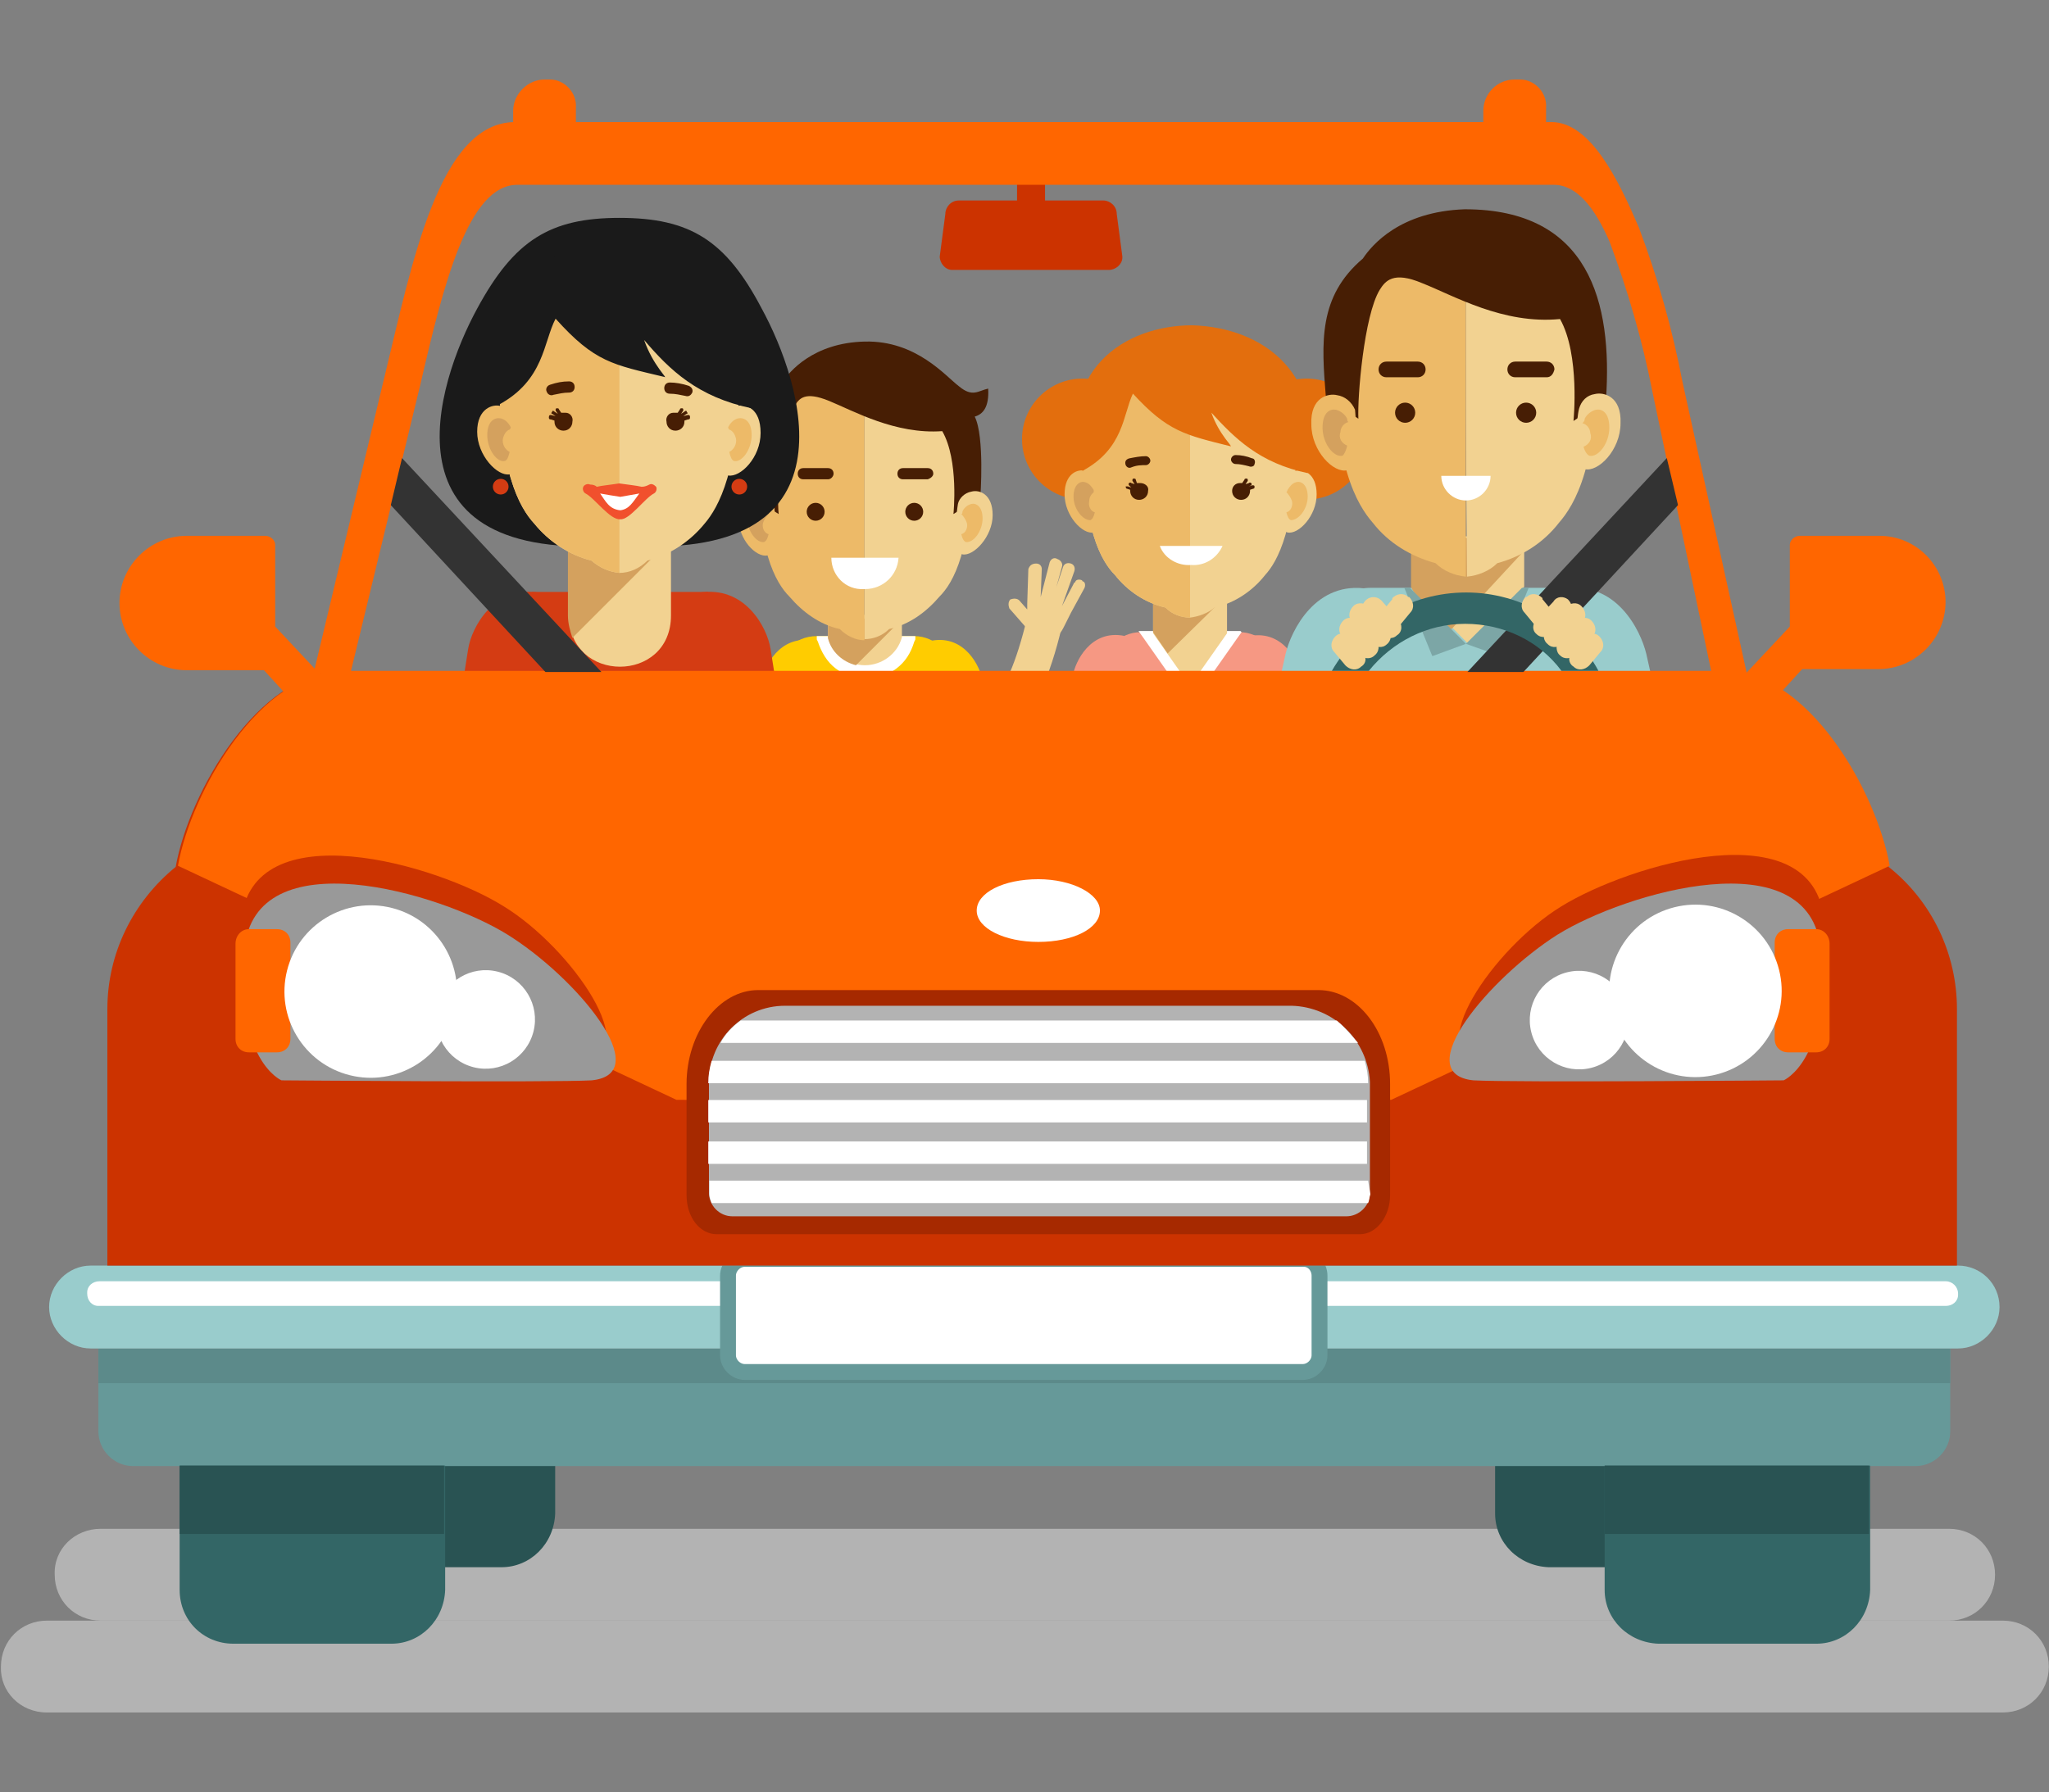 <?xml version="1.0" encoding="utf-8"?>
<!-- Generator: Adobe Illustrator 21.0.0, SVG Export Plug-In . SVG Version: 6.00 Build 0)  -->
<svg version="1.1" id="Capa_1" xmlns="http://www.w3.org/2000/svg" xmlns:xlink="http://www.w3.org/1999/xlink" x="0px" y="0px"
	 viewBox="0 0 182.9 160" style="enable-background:new 0 0 182.9 160;" xml:space="preserve">
<rect x="0" y="0" width="182.9" height="160" fill="#808080" stroke="none"/>
<style type="text/css">
	.st0{fill:#B3B3B3;}
	.st1{fill:#E36E0D;}
	.st2{fill:#F69883;}
	.st3{fill:#FFFFFF;}
	.st4{fill:#F2D291;}
	.st5{fill:#D4A15E;}
	.st6{fill:#EDBA68;}
	.st7{fill:#471E04;}
	.st8{fill:#99CCCC;}
	.st9{fill:#669999;}
	.st10{fill:#7CA6A6;}
	.st11{fill:#333333;}
	.st12{fill:#CC3300;}
	.st13{fill:#FFCC00;}
	.st14{fill:#FF6600;}
	.st15{fill:#D43C13;}
	.st16{fill:#1A1A1A;}
	.st17{fill:#F1502D;}
	.st18{fill:#295353;}
	.st19{fill:#5C8A8A;}
	.st20{fill:#336666;}
	.st21{fill:#FFFFFF;stroke:#669999;stroke-width:1.417;stroke-miterlimit:22.926;}
	.st22{fill:#A62900;}
	.st23{fill:#999999;}
</style>
<g id="Group_1149" transform="translate(-2028.716 -6663)">
	<path id="Path_1499" class="st0" d="M2037.7,6799.5h165c2.3,0,4.1,1.8,4.1,4.1c0,0,0,0,0,0l0,0c0,2.3-1.8,4.1-4.1,4.1c0,0,0,0,0,0
		h-165c-2.3,0-4.1-1.8-4.1-4.1c0,0,0,0,0,0l0,0C2033.5,6801.3,2035.4,6799.5,2037.7,6799.5
		C2037.7,6799.5,2037.7,6799.5,2037.7,6799.5z"/>
	<path id="Path_1500" class="st0" d="M2032.9,6815.9h174.6c2.3,0,4.1-1.8,4.1-4.1c0,0,0,0,0,0l0,0c0-2.3-1.8-4.1-4.1-4.1
		c0,0,0,0,0,0h-174.6c-2.3,0-4.1,1.8-4.1,4.1c0,0,0,0,0,0l0,0C2028.7,6814,2030.5,6815.9,2032.9,6815.9
		C2032.8,6815.9,2032.8,6815.9,2032.9,6815.9z"/>
	<g id="Group_1100" transform="translate(2119.944 6684.943)">
		<g id="Group_1096" transform="translate(0 4.758)">
			<circle id="Ellipse_307" class="st1" cx="25.4" cy="12.5" r="5.4"/>
			<circle id="Ellipse_308" class="st1" cx="5.4" cy="12.5" r="5.4"/>
		</g>
		<path id="Path_1645" class="st2" d="M22.9,45.9V38c0-1.9-1.6-3.5-3.5-3.5h-8.8c-1.9,0-3.5,1.6-3.5,3.5v7.9H22.9z"/>
		<path id="Path_1646" class="st3" d="M19.6,34.5l-0.5,0.7l-3.3,4.7L15,41l-0.8-1.2l-3.3-4.7l-0.5-0.7h9.1
			C19.5,34.4,19.5,34.4,19.6,34.5C19.6,34.5,19.6,34.5,19.6,34.5z"/>
		<path id="Path_1647" class="st4" d="M11.7,30.1h6.6v4.5L15,39.3l-3.3-4.7L11.7,30.1z"/>
		<path id="Path_1648" class="st5" d="M13,36.4l5.3-5.2v-1.2h-6.6v4.5L13,36.4z"/>
		<g id="Group_1097" transform="translate(3.529 27.633)">
			<path id="Path_1649" class="st4" d="M3.8,14.1c0,0-0.2,1.8-0.5,4.2H0c0.4-2.7,0.6-4.6,0.6-4.6L3.8,14.1z"/>
			<path id="Path_1650" class="st2" d="M0.2,14.5l3.9,0.7l1.5-8C2.6,6.6,1.2,9.5,1,10.8L0.2,14.5z"/>
		</g>
		<path id="Path_1651" class="st4" d="M15,8.5C12.7,8.6,5.7,8.8,5.5,17s1.6,11.2,2.8,12.4c1.1,1.4,2.7,2.5,4.5,2.9
			c0.6,0.6,1.4,0.9,2.2,0.9c0.8-0.1,1.6-0.4,2.2-0.9c1.8-0.4,3.4-1.5,4.5-2.9c1.1-1.2,2.8-4.2,2.8-12.4C24.4,8.8,17.3,8.6,15,8.5z"
			/>
		<path id="Path_1652" class="st6" d="M15,8.5C12.7,8.6,5.7,8.8,5.5,17s1.6,11.2,2.8,12.4c1.1,1.4,2.7,2.5,4.5,2.9
			c0.6,0.6,1.4,0.9,2.2,0.9V8.5z"/>
		<path id="Path_1653" class="st4" d="M23.2,21.2c0.1-0.5,0.6-1,1.2-1.1c0.7-0.2,1.9,0.2,1.9,2.1s-1.6,3.6-2.6,3.4
			C22.6,25.3,23.2,21.7,23.2,21.2z"/>
		<path id="Path_1654" class="st6" d="M23.7,21.8c0.2-0.3,0.4-0.6,0.8-0.7c0.4-0.1,1,0.2,1,1.3s-0.8,2.1-1.5,2.1
			c-0.2-0.1-0.3-0.3-0.4-0.7c0.4-0.1,0.6-0.6,0.5-1c-0.1-0.3-0.3-0.6-0.5-0.8C23.7,21.9,23.7,21.8,23.7,21.8z"/>
		<path id="Path_1655" class="st6" d="M7,21.2c-0.2-0.5-0.7-0.9-1.3-1.1c-0.7-0.2-1.9,0.2-1.9,2.1s1.6,3.6,2.6,3.4
			C7.4,25.3,7,21.2,7,21.2z"/>
		<path id="Path_1656" class="st5" d="M6.4,21.8c-0.2-0.3-0.4-0.6-0.8-0.7c-0.4-0.1-1,0.2-1,1.3s0.8,2.1,1.5,2.1
			c0.2-0.1,0.3-0.3,0.4-0.7c-0.4-0.1-0.6-0.6-0.5-1C6,22.4,6.2,22.2,6.4,22C6.4,21.9,6.4,21.8,6.4,21.8z"/>
		<path id="Path_1657" class="st1" d="M9.9,13.2c-0.9,1.9-0.8,4.9-4.5,6.9c-2.5-9,3.8-13,9.8-13c6.4,0.2,12.1,4.4,10.3,13.2
			c-4.3-0.9-6.5-3.1-8.6-5.4c0.7,2,2,3.1,1.7,3C14.6,16.9,13,16.6,9.9,13.2z"/>
		<path id="Path_1658" class="st3" d="M12.3,26.8c0.4,1.1,1.6,1.8,2.8,1.7c1.2,0.1,2.3-0.6,2.8-1.7H12.3z"/>
		<g id="Group_1098" transform="translate(9.255 11.587)">
			<path id="Path_1659" class="st7" d="M1.3,9.6H1L0.9,9.3c0-0.1-0.1-0.1-0.2-0.1c-0.1,0-0.1,0.1-0.1,0.2c0,0,0,0,0,0l0.2,0.3l0,0
				L0.5,9.6c-0.1-0.1-0.2,0-0.2,0c-0.1,0.1,0,0.2,0,0.2l0.2,0.2l0,0L0.2,9.9C0.1,9.9,0,9.9,0,9.9s0,0.2,0.1,0.2l0.3,0.1v0.1
				c0,0.4,0.3,0.8,0.8,0.8c0.4,0,0.8-0.3,0.8-0.8C2.1,9.9,1.7,9.6,1.3,9.6z"/>
			<path id="Path_1660" class="st7" d="M1.8,8C2,8,2.2,7.8,2.2,7.6S2,7.2,1.8,7.2c0,0,0,0,0,0c-0.5,0-1,0.1-1.5,0.2
				C0,7.5-0.1,7.7,0,8c0.1,0.2,0.3,0.3,0.5,0.2l0,0C1,8,1.4,8,1.8,8z"/>
			<path id="Path_1661" class="st7" d="M10.2,9.6h0.2l0.2-0.3c0-0.1,0.1-0.1,0.2-0.1c0.1,0,0.1,0.1,0.1,0.2c0,0,0,0,0,0l-0.2,0.3
				l0,0L11,9.6c0.1-0.1,0.2,0,0.2,0c0.1,0.1,0,0.2,0,0.2L11,9.9l0,0l0.3-0.1c0.1,0,0.2,0,0.2,0.1s0,0.2-0.1,0.2l-0.3,0.1v0.1
				c0,0.4-0.3,0.8-0.8,0.8c-0.4,0-0.8-0.3-0.8-0.8C9.5,9.9,9.8,9.6,10.2,9.6z"/>
			<path id="Path_1662" class="st7" d="M9.8,7.1c-0.2,0-0.4,0.2-0.4,0.4c0,0.2,0.2,0.4,0.4,0.4c0.4,0,0.8,0.1,1.2,0.2
				c0.2,0.1,0.5,0,0.5-0.2c0.1-0.2,0-0.5-0.2-0.5l0,0C10.8,7.2,10.3,7.1,9.8,7.1z"/>
		</g>
		<g id="Group_1099" transform="translate(20.409 27.633)">
			<path id="Path_1663" class="st4" d="M1.7,14.1c0,0,0.2,1.8,0.5,4.2h3.2c-0.4-2.7-0.6-4.6-0.6-4.6L1.7,14.1z"/>
			<path id="Path_1664" class="st2" d="M5.4,14.5l-3.9,0.7L0,7.2c2.9-0.5,4.3,2.3,4.5,3.6L5.4,14.5z"/>
		</g>
	</g>
	<g id="Group_1103" transform="translate(2139.97 6674.585)">
		<path id="Path_1665" class="st8" d="M7.7,72.9V46.4c0-3.1,0.5-5.5,3.4-5.5h17.2c2.9,0,3.5,2.5,3.5,5.5v26.5H7.7z"/>
		<path id="Path_1666" class="st9" d="M7.7,72.3h24v0.6h-24V72.3z"/>
		<path id="Path_1667" class="st4" d="M24.6,36.3h-9.7c-0.1,0.1-0.1,0.3-0.1,0.4v4.1l5,5.1l5-5.1v-4.1
			C24.6,36.6,24.6,36.5,24.6,36.3z"/>
		<path id="Path_1668" class="st5" d="M24.6,37.8l-5.5-1.5h-4.3c-0.1,0.1-0.1,0.3-0.1,0.4v4.1c0.3,1,3.5,3.8,3.6,3.8L24.6,37.8z"/>
		<g id="Group_1101" transform="translate(7.895 2.302)">
			<path id="Path_1669" class="st4" d="M11.7,7.1c2.8,0.1,11.5,0.3,11.7,10.4c0.2,10.1-2,13.7-3.4,15.3c-1.4,1.8-3.3,3-5.5,3.6
				c-0.7,0.7-1.7,1.1-2.7,1.2C11.7,27.4,11.7,17.3,11.7,7.1z"/>
			<path id="Path_1670" class="st6" d="M11.7,7.1C8.8,7.2,0.2,7.4,0,17.5c-0.2,10.1,2,13.7,3.4,15.3c1.4,1.8,3.4,3,5.6,3.6
				c0.7,0.7,1.7,1.1,2.7,1.2C11.7,27.4,11.7,17.3,11.7,7.1z"/>
		</g>
		<path id="Path_1671" class="st7" d="M11.9,14.3c0.5-0.8,1.2-1.7,3.8-0.6c2.8,1.1,7.2,3.7,12.3,3.2c1.8,3.2,1.2,9.1,1.2,9.1
			l2.9-1.9c0.6-8.7-1.5-17-12.6-17c-5.8,0.2-8.3,3.2-9.1,4.4c-4,3.4-3.7,7.5-3.3,12.4l2.9,1.9C9.9,23.9,10.5,16.6,11.9,14.3z"/>
		<path id="Path_1672" class="st4" d="M29.7,24.9c0.2-0.7,0.7-1.2,1.4-1.3c0.8-0.2,2.4,0.2,2.3,2.6c0,2.4-2,4.4-3.2,4.1
			C29,30.1,29.5,25.6,29.7,24.9z"/>
		<path id="Path_1673" class="st6" d="M30.2,25.8c0.2-0.4,0.6-0.7,1-0.8c0.5-0.1,1.2,0.2,1.2,1.6s-1,2.7-1.8,2.5
			c-0.2-0.1-0.4-0.4-0.5-0.8c0.5-0.2,0.8-0.7,0.6-1.2c0-0.4-0.3-0.8-0.7-0.9C30.2,26,30.2,25.9,30.2,25.8z"/>
		<path id="Path_1674" class="st6" d="M9.7,25c-0.3-0.7-0.9-1.2-1.6-1.3c-0.8-0.2-2.4,0.2-2.3,2.6c0,2.4,2,4.4,3.2,4.1
			S9.7,25,9.7,25z"/>
		<path id="Path_1675" class="st5" d="M9,25.8c-0.2-0.4-0.6-0.7-1-0.8c-0.5-0.1-1.2,0.2-1.2,1.6s1,2.7,1.8,2.5
			C8.7,29,8.9,28.7,9,28.2C8.5,28,8.2,27.5,8.4,27c0-0.4,0.3-0.8,0.7-0.9C9,26,9,25.9,9,25.8z"/>
		<g id="Group_1102" transform="translate(13.274 17.264)">
			<circle id="Ellipse_309" class="st7" cx="11.7" cy="8" r="0.9"/>
			<circle id="Ellipse_310" class="st7" cx="0.9" cy="8" r="0.9"/>
		</g>
		<path id="Path_1676" class="st7" d="M26.8,22.1h-2.8c-0.4,0-0.7-0.3-0.7-0.7c0,0,0,0,0,0l0,0c0-0.4,0.3-0.7,0.7-0.7c0,0,0,0,0,0
			h2.8c0.4,0,0.7,0.3,0.7,0.7c0,0,0,0,0,0l0,0C27.4,21.8,27.2,22.1,26.8,22.1z"/>
		<path id="Path_1677" class="st7" d="M15.3,22.1h-2.8c-0.4,0-0.7-0.3-0.7-0.7c0,0,0,0,0,0l0,0c0-0.4,0.3-0.7,0.7-0.7c0,0,0,0,0,0
			h2.8c0.4,0,0.7,0.3,0.7,0.7c0,0,0,0,0,0l0,0C16,21.8,15.7,22.1,15.3,22.1z"/>
		<path id="Path_1678" class="st3" d="M17.4,30.9c0,1.2,1,2.2,2.2,2.2s2.2-1,2.2-2.2l0,0H17.4z"/>
		<path id="Path_1679" class="st10" d="M19.6,45.9l3.1,1.1l2.5-6.1h-0.6L19.6,45.9z"/>
		<path id="Path_1680" class="st4" d="M31.2,52c0,0.1,1.6,12.1,2.8,20.9h5.2c-1.3-9-2.9-21.5-2.9-21.6L31.2,52z"/>
		<path id="Path_1681" class="st8" d="M37.9,56.6l-6.3,1.2L28.3,41c4.7-0.8,6.9,3.7,7.4,5.8L37.9,56.6z"/>
		
			<rect id="Rectangle_1000" x="31.5" y="56.3" transform="matrix(0.978 -0.209 0.209 0.978 -11.181 8.533)" class="st10" width="6.5" height="1.8"/>
		<path id="Path_1682" class="st10" d="M19.6,45.9l-3,1.1l-2.5-6.1h0.5L19.6,45.9z"/>
		<rect id="Rectangle_1001" x="7.7" y="70.6" class="st11" width="24" height="2.1"/>
		<path id="Path_1683" class="st4" d="M8.1,52c0,0.1-1.6,12.1-2.8,20.9H0c1.3-9,2.9-21.5,2.9-21.6L8.1,52z"/>
		<path id="Path_1684" class="st8" d="M1.3,56.6l6.3,1.2L10.9,41c-4.7-0.8-6.9,3.7-7.4,5.8L1.3,56.6z"/>
		
			<rect id="Rectangle_1002" x="3.6" y="54" transform="matrix(0.209 -0.978 0.978 0.209 -52.431 49.604)" class="st10" width="1.8" height="6.5"/>
	</g>
	<path id="Path_1685" class="st12" d="M2127.2,6680.9h-12.9c-0.7,0-1.2,0.6-1.2,1.2l-0.5,3.8c0,0.6,0.5,1.2,1.1,1.2c0,0,0.1,0,0.1,0
		h13.9c0.6,0,1.2-0.5,1.2-1.1c0,0,0-0.1,0-0.1l-0.5-3.8C2128.4,6681.4,2127.8,6680.9,2127.2,6680.9z"/>
	<rect id="Rectangle_1003" x="2119.5" y="6678.2" class="st12" width="2.5" height="5.6"/>
	<g id="Group_1105" transform="translate(2094.624 6686.396)">
		<path id="Path_1686" class="st13" d="M3.5,44.9V37C3.4,35,5,33.4,7,33.4c0,0,0,0,0,0h8.7c1.9,0,3.5,1.6,3.5,3.5c0,0,0,0,0,0v7.9
			H3.5z"/>
		<path id="Path_1687" class="st4" d="M19.1,40.6c0,0,0.2,1.8,0.5,4.2h3.2c-0.4-2.7-0.6-4.6-0.6-4.6L19.1,40.6z"/>
		<path id="Path_1688" class="st13" d="M22.7,41.1l-3.9,0.7l-1.5-8c2.9-0.5,4.3,2.3,4.5,3.6L22.7,41.1z"/>
		<path id="Path_1689" class="st3" d="M7,33.4v0.3l0.1,0.2c0.3,0.9,0.8,1.8,1.6,2.4c0.8,0.6,1.7,0.9,2.7,0.9c1,0,1.9-0.3,2.7-0.9
			c0.8-0.6,1.3-1.4,1.6-2.4l0.1-0.2v-0.3h-2.1c-0.2,0.5-0.5,0.9-0.8,1.2c-0.9,0.6-2,0.6-2.9,0c-0.4-0.3-0.7-0.7-0.8-1.2H7z"/>
		<path id="Path_1690" class="st4" d="M14.5,31.5H8.1c0,0.1-0.1,0.2-0.1,0.2v1.8c0.4,1.5,1.8,2.5,3.3,2.5c1.5,0,2.9-1,3.3-2.5v-1.8
			C14.6,31.7,14.6,31.6,14.5,31.5z"/>
		<path id="Path_1691" class="st5" d="M14.4,32.1l-6.3-0.5c0,0.1-0.1,0.2-0.1,0.2v1.8c0.3,1.2,1.3,2.1,2.5,2.4L14.4,32.1z"/>
		<g id="Group_1104" transform="translate(1.755 1.77)">
			<path id="Path_1692" class="st4" d="M9.5,7.1c2.4,0.1,9.4,0.3,9.5,8.5c0.2,8.3-1.6,11.3-2.8,12.5c-1.2,1.4-2.7,2.5-4.5,2.9
				c-0.6,0.6-1.4,0.9-2.2,0.9V7.1z"/>
			<path id="Path_1693" class="st6" d="M9.5,7.1C7.1,7.2,0.1,7.4,0,15.6c-0.2,8.3,1.6,11.3,2.8,12.5c1.2,1.4,2.7,2.5,4.5,2.9
				C7.9,31.6,8.7,32,9.5,32V7.1z"/>
		</g>
		<path id="Path_1694" class="st7" d="M5,12.9c0.4-0.7,0.9-1.4,3.1-0.5c2.2,0.9,5.9,3,10.1,2.7c1.5,2.6,1,7.4,1,7.4l2.4-1.5
			c0,0,0.4-5.4-0.5-7.2c0.7-0.2,1.3-0.8,1.2-2.5c-0.9,0.2-1.4,0.8-2.6-0.2c-1.2-0.9-3.8-4.1-8.4-4s-6.8,2.7-7.4,3.7
			C0.5,13.6,0.8,17,1.2,21l2.4,1.5C3.4,20.8,3.8,14.9,5,12.9z"/>
		<path id="Path_1695" class="st4" d="M19.6,21.6c0.1-0.5,0.6-1,1.2-1.1c0.7-0.2,1.9,0.2,1.9,2.1S21,26.3,20,26.1
			S19.5,22.2,19.6,21.6z"/>
		<path id="Path_1696" class="st6" d="M20,22.3c0.1-0.3,0.4-0.6,0.8-0.7c0.4-0.1,1,0.2,1,1.3s-0.8,2.2-1.5,2.1
			c-0.2-0.1-0.3-0.3-0.4-0.7c0.4-0.1,0.6-0.6,0.5-1c-0.1-0.3-0.3-0.6-0.5-0.8C20,22.5,20,22.4,20,22.3z"/>
		<path id="Path_1697" class="st6" d="M3.2,21.7c-0.2-0.5-0.7-0.9-1.3-1.1C1.2,20.5,0,20.8,0,22.8s1.6,3.6,2.6,3.4
			C3.6,25.8,3.2,21.7,3.2,21.7z"/>
		<path id="Path_1698" class="st5" d="M2.6,22.3c-0.1-0.3-0.4-0.6-0.8-0.7c-0.4-0.1-1,0.2-1,1.3s0.8,2.2,1.5,2.1
			c0.2-0.1,0.3-0.3,0.4-0.7c-0.4-0.1-0.6-0.6-0.5-1c0.1-0.3,0.3-0.6,0.5-0.8C2.6,22.5,2.6,22.4,2.6,22.3z"/>
		<circle id="Ellipse_311" class="st7" cx="15.7" cy="22.3" r="0.8"/>
		<circle id="Ellipse_312" class="st7" cx="6.9" cy="22.3" r="0.8"/>
		<path id="Path_1699" class="st7" d="M16.9,19.4h-2.2c-0.3,0-0.5-0.2-0.5-0.5c0,0,0,0,0,0l0,0c0-0.3,0.2-0.5,0.5-0.5c0,0,0,0,0,0
			h2.2c0.3,0,0.5,0.2,0.5,0.5c0,0,0,0,0,0l0,0C17.4,19.1,17.2,19.3,16.9,19.4z"/>
		<path id="Path_1700" class="st7" d="M8,19.4H5.8c-0.3,0-0.5-0.2-0.5-0.5c0,0,0,0,0,0l0,0c0-0.3,0.2-0.5,0.5-0.5c0,0,0,0,0,0H8
			c0.3,0,0.5,0.2,0.5,0.5c0,0,0,0,0,0l0,0C8.5,19.1,8.3,19.4,8,19.4C8,19.4,8,19.4,8,19.4z"/>
		<path id="Path_1701" class="st3" d="M8.3,26.4c0,1.6,1.3,2.9,2.9,2.8c0,0,0.1,0,0.1,0c1.6,0,2.9-1.2,3-2.8H8.3z"/>
		<path id="Path_1702" class="st4" d="M4.9,40.6c0,0-0.2,1.8-0.5,4.2H1.2c0.4-2.7,0.6-4.6,0.6-4.6L4.9,40.6z"/>
		<path id="Path_1703" class="st13" d="M1.2,41.1l3.9,0.7l1.5-8c-2.9-0.5-4.3,2.3-4.5,3.6L1.2,41.1z"/>
	</g>
	<path id="Path_1704" class="st14" d="M2181.5,6723.1h-121.5l6.1-25.2l0.1-0.4c2.1-9.1,4.3-18,8.7-18h92.5c2.1,0,3.7,2.1,5,5.1
		c1.6,4.3,2.9,8.7,3.8,13.3L2181.5,6723.1L2181.5,6723.1z M2128.8,6726.2h56.5l-0.4-1.9l-6-27.2c-0.9-4.7-2.2-9.3-3.9-13.8
		c-1.8-4.2-4.3-9.4-7.8-9.4h-92.5c-6.8,0-9.2,12.6-11.7,22.9l-0.1,0.4l-6.5,27.2l-0.5,1.9L2128.8,6726.2L2128.8,6726.2z"/>
	<g id="Group_1106" transform="translate(2112.809 6705.717)">
		<path id="Path_1705" class="st4" d="M3.2,17.3c0,1,0.4,1.9,0.9,2.7c0.1,0.1,0,0.1,0,0.1c0.1,0,0.2-0.1,0.4-0.3
			c1-0.9,2.1-3.2,3.1-7.4l3.1,0.8c-1.1,4.7-2.5,7.4-3.8,8.8H1.5c-0.9-1.3-1.4-2.7-1.5-4.2L3.2,17.3z"/>
		<path id="Path_1706" class="st4" d="M7.6,11.7l-0.7-0.8c-0.2-0.2-0.5-0.2-0.8-0.1l0,0c-0.2,0.2-0.2,0.5-0.1,0.8l1.4,1.6
			c0.4,0.5,2,0.7,2.5,0.8s0.7-0.2,1-0.8l0.6-1.2l1.2-2.2c0.1-0.2,0.1-0.5-0.1-0.6c0,0-0.1,0-0.1-0.1l0,0c-0.2-0.1-0.5-0.1-0.6,0.1
			c0,0,0,0.1-0.1,0.1l-1.1,2.1l1.1-3.1c0.1-0.3,0-0.6-0.3-0.7l0,0c-0.3-0.1-0.6,0-0.7,0.3l-0.6,1.8l0.5-1.8c0.1-0.3-0.1-0.6-0.4-0.7
			c0,0,0,0,0,0l0,0C10,7,9.7,7.2,9.6,7.5c0,0,0,0,0,0l-0.8,3.1l0.1-2.5c0-0.3-0.2-0.5-0.5-0.5c0,0,0,0,0,0l0,0
			C8,7.6,7.8,7.8,7.7,8.1c0,0,0,0,0,0l-0.1,3.1L7.6,11.7z"/>
	</g>
	<g id="Group_1110" transform="translate(2067.31 6675.353)">
		<rect id="Rectangle_1004" x="6.8" y="66.4" class="st11" width="19.8" height="1.7"/>
		<path id="Path_1707" class="st15" d="M6.8,68.1V45.4l2.1-4.9h15.7l2.1,4.9v22.7H6.8z"/>
		<g id="Group_1107" transform="translate(23.785 33.371)">
			<path id="Path_1708" class="st4" d="M9.6,34.7L6.8,17.5l-4.4,1.8l2.8,15.3L9.6,34.7z"/>
			<path id="Path_1709" class="st15" d="M8.6,26.1l-5.4,1L0,7.2c4.1-0.7,6.1,3.1,6.4,5L8.6,26.1z"/>
		</g>
		<path id="Path_1710" class="st4" d="M21.3,34.3h-9.1v8.3c0,6.1,9.1,6.1,9.1,0L21.3,34.3z"/>
		<path id="Path_1711" class="st5" d="M12.5,44.6l8.7-8.7v-1.6h-9.1v8.3C12.1,43.3,12.3,44,12.5,44.6z"/>
		<path id="Path_1712" class="st16" d="M16.7,36.3c21.7,1.8,16.3-14.5,12.7-21.1C26.2,9.1,23,7.1,16.7,7.1c-6.2,0-9.4,2-12.7,8.1
			C0.4,21.8-5,38.1,16.7,36.3z"/>
		<path id="Path_1713" class="st4" d="M16.7,10.9c-2.6,0.1-10.5,0.3-10.7,9.5s1.8,12.6,3.1,14c1.3,1.6,3.1,2.8,5.1,3.3
			c0.7,0.6,1.5,1,2.5,1.1c0.9,0,1.8-0.4,2.5-1.1c2-0.5,3.8-1.7,5.1-3.3c1.2-1.4,3.2-4.8,3.1-14C27.2,11.2,19.3,10.9,16.7,10.9z"/>
		<path id="Path_1714" class="st6" d="M16.7,10.9c-2.6,0.1-10.5,0.3-10.7,9.5s1.8,12.6,3.1,14c1.3,1.6,3.1,2.8,5.1,3.3
			c0.7,0.6,1.5,1,2.5,1.1C16.7,29.4,16.7,20.2,16.7,10.9z"/>
		<path id="Path_1715" class="st4" d="M25.9,25.1c0.2-0.6,0.7-1.1,1.3-1.2c0.8-0.2,2.1,0.2,2.1,2.4s-1.8,4-2.9,3.8
			C25.2,29.7,25.8,25.7,25.9,25.1z"/>
		<path id="Path_1716" class="st6" d="M26.4,25.8c0.2-0.4,0.5-0.7,0.9-0.8c0.5-0.1,1.2,0.2,1.2,1.5s-0.9,2.5-1.6,2.3
			c-0.2-0.1-0.3-0.4-0.4-0.8c0.4-0.2,0.7-0.7,0.6-1.2c-0.1-0.4-0.3-0.7-0.6-0.8C26.4,25.9,26.4,25.8,26.4,25.8z"/>
		<path id="Path_1717" class="st6" d="M7.6,25.1c-0.2-0.6-0.8-1.1-1.5-1.2C5.4,23.7,4,24.1,4,26.2s1.8,4,2.9,3.8
			C8.1,29.7,7.6,25.1,7.6,25.1z"/>
		<path id="Path_1718" class="st5" d="M7,25.8c-0.2-0.4-0.5-0.7-0.9-0.8c-0.5-0.1-1.2,0.2-1.2,1.5s0.9,2.5,1.6,2.3
			c0.2-0.1,0.3-0.4,0.4-0.8c-0.4-0.2-0.7-0.7-0.6-1.2c0.1-0.4,0.3-0.7,0.6-0.8C7,25.9,7,25.8,7,25.8z"/>
		<path id="Path_1719" class="st7" d="M11.7,24.5h-0.2l-0.2-0.3c0-0.1-0.1-0.1-0.2-0.1c-0.1,0-0.1,0.1-0.1,0.2c0,0,0,0,0,0l0.2,0.3
			l0,0l-0.3-0.2c-0.1-0.1-0.2-0.1-0.2,0c-0.1,0.1-0.1,0.2,0,0.2l0.3,0.2l0,0l-0.4-0.1c-0.1,0-0.2,0-0.2,0.2c0,0.1,0,0.2,0.2,0.2
			l0.3,0.1v0.1c0,0.5,0.4,0.8,0.8,0.8c0.5,0,0.8-0.4,0.8-0.8c0.1-0.4-0.2-0.8-0.6-0.8C11.7,24.5,11.7,24.5,11.7,24.5z"/>
		<path id="Path_1720" class="st7" d="M12.2,22.7c0.3,0,0.5-0.2,0.5-0.5c0-0.3-0.2-0.5-0.5-0.5c-0.6,0-1.1,0.1-1.7,0.3
			c-0.3,0.1-0.4,0.4-0.3,0.6c0.1,0.3,0.4,0.4,0.6,0.3l0,0C11.3,22.8,11.7,22.7,12.2,22.7z"/>
		<path id="Path_1721" class="st7" d="M21.7,24.5h0.2l0.2-0.3c0-0.1,0.1-0.1,0.2-0.1c0.1,0,0.1,0.1,0.1,0.2c0,0,0,0,0,0l-0.2,0.3
			l0,0l0.3-0.2c0.1-0.1,0.2-0.1,0.2,0c0.1,0.1,0.1,0.2,0,0.2l-0.3,0.2l0,0l0.4-0.1c0.1,0,0.2,0,0.2,0.2c0,0.1,0,0.2-0.2,0.2
			l-0.3,0.1v0.1c0,0.5-0.4,0.8-0.8,0.8c-0.5,0-0.8-0.4-0.8-0.8c-0.1-0.4,0.2-0.8,0.6-0.8C21.6,24.5,21.7,24.5,21.7,24.5z"/>
		<path id="Path_1722" class="st7" d="M21.2,21.8c-0.3,0-0.5,0.2-0.5,0.5c0,0.3,0.2,0.5,0.5,0.5c0.5,0,0.9,0.1,1.4,0.2
			c0.3,0.1,0.5-0.1,0.6-0.3c0.1-0.3-0.1-0.5-0.3-0.6l0,0C22.3,21.9,21.7,21.8,21.2,21.8z"/>
		<path id="Path_1723" class="st16" d="M11,16.1c-1.1,2.1-1,5.5-5.1,7.7C3.2,13.8,10.2,9.2,17,9.3c7.1,0.2,13.6,5,11.5,14.8
			c-4.8-1-7.3-3.4-9.6-6.1c0.8,2.3,2.2,3.5,1.8,3.3C16.1,20.2,14.5,20,11,16.1z"/>
		<g id="Group_1108" transform="translate(13.475 23.709)">
			<path id="Path_1724" class="st17" d="M3.3,10.3c0.8,0.1,2.2-1.9,3-2.3c0.2-0.1,0.3-0.4,0.2-0.6C6.3,7.2,6.1,7.1,5.9,7.2
				C5.7,7.3,5.5,7.4,5.2,7.4c-0.4-0.1-1.3-0.2-2-0.3l0,0c-0.6,0.1-1.6,0.2-2,0.3C1.1,7.3,0.9,7.2,0.6,7.2C0.4,7.1,0.1,7.2,0,7.4
				C-0.1,7.6,0,7.9,0.2,8c0,0,0,0,0,0C1,8.4,2.4,10.4,3.3,10.3z"/>
			<path id="Path_1725" class="st3" d="M3.3,9.5C4.1,9.4,4.4,8.8,5,8C4.4,8.1,3.9,8.2,3.3,8.3C2.6,8.2,2.1,8.1,1.5,8
				C2,8.7,2.3,9.4,3.3,9.5z"/>
		</g>
		<g id="Group_1109" transform="translate(0 33.371)">
			<path id="Path_1726" class="st4" d="M0,34.7l2.8-17.2l4.4,1.8L4.4,34.7L0,34.7z"/>
			<path id="Path_1727" class="st15" d="M1,26.1l5.4,1L9.6,7.2c-4.1-0.7-6.1,3.1-6.4,5L1,26.1z"/>
		</g>
		<circle id="Ellipse_313" class="st15" cx="27.4" cy="31.1" r="0.7"/>
		<circle id="Ellipse_314" class="st15" cx="6.1" cy="31.1" r="0.7"/>
	</g>
	<g id="Group_1111" transform="translate(2054.573 6779.932)">
		<path id="Path_1728" class="st18" d="M131.2,7.1h-23.6v11.1c0,2.6,2.1,4.7,4.8,4.8h14.1c2.6,0,4.7-2.1,4.8-4.8V7.1z"/>
		<path id="Path_1729" class="st18" d="M23.6,7.1H0v11.1C0,20.9,2.1,23,4.8,23h14.1c2.6,0,4.7-2.1,4.8-4.8V7.1z"/>
	</g>
	<path id="Path_1730" class="st9" d="M2202.8,6783.4h-165.3v7.4c0,1.7,1.4,3.1,3.1,3.1c0,0,0,0,0.1,0h159c1.7,0,3.1-1.4,3.1-3.1
		c0,0,0,0,0-0.1V6783.4z"/>
	<rect id="Rectangle_1005" x="2037.5" y="6783.4" class="st19" width="165.3" height="3.1"/>
	<g id="Group_1112" transform="translate(2044.752 6786.76)">
		<path id="Path_1731" class="st20" d="M150.8,7.1h-23.6v11.1c0,2.6,2.1,4.7,4.8,4.8h14.1c2.6,0,4.7-2.1,4.8-4.8V7.1z"/>
		<path id="Path_1732" class="st20" d="M23.6,7.1H0v11.1C0,20.9,2.1,23,4.8,23h14.1c2.6,0,4.7-2.1,4.8-4.8V7.1z"/>
	</g>
	<g id="Group_1113" transform="translate(2044.752 6786.76)">
		<rect id="Rectangle_1006" x="127.2" y="7.1" class="st18" width="23.6" height="6.1"/>
		<rect id="Rectangle_1007" x="0" y="7.1" class="st18" width="23.6" height="6.1"/>
	</g>
	<path id="Path_1733" class="st8" d="M2203.5,6776h-166.7c-2,0-3.7,1.7-3.7,3.7l0,0c0,2,1.7,3.7,3.7,3.7h166.7c2,0,3.7-1.7,3.7-3.7
		l0,0C2207.2,6777.6,2205.5,6776,2203.5,6776z"/>
	<path id="Path_1734" class="st3" d="M2202.4,6777.4h-164.8c-0.6,0-1.1,0.4-1.1,1c0,0,0,0,0,0.1l0,0c0,0.6,0.4,1.1,1,1.1
		c0,0,0,0,0.1,0h164.8c0.6,0,1.1-0.4,1.1-1c0,0,0,0,0-0.1l0,0C2203.5,6777.9,2203,6777.4,2202.4,6777.4z"/>
	<path id="Path_1735" class="st21" d="M2145,6775.4h-49.8c-0.8,0-1.5,0.7-1.5,1.5v7.1c0,0.8,0.7,1.5,1.5,1.5h49.8
		c0.8,0,1.5-0.7,1.5-1.5v-7.1c0-0.8-0.6-1.5-1.4-1.5C2145.2,6775.4,2145.1,6775.4,2145,6775.4z"/>
	<path id="Path_1736" class="st12" d="M2203.5,6776h-165.2v-22.9c0-5,2.3-9.6,6.1-12.7c1.2-6.7,7.4-17.4,14.7-17.4h123.5
		c7.4,0,13.5,10.7,14.7,17.4c3.9,3.1,6.1,7.8,6.1,12.7V6776z"/>
	<path id="Path_1737" class="st14" d="M2118.6,6722.9h64.1c7.4,0,13.5,10.7,14.7,17.4l-44.5,20.9l-28.8,0.1h-6.1l-28.9-0.1
		l-44.5-20.9c1.2-6.7,7.4-17.4,14.7-17.4H2118.6L2118.6,6722.9z"/>
	<path id="Path_1738" class="st3" d="M2121.4,6747.1c3.1,0,5.5-1.2,5.5-2.8c0-1.5-2.5-2.8-5.5-2.8c-3.1,0-5.5,1.2-5.5,2.8
		C2115.9,6745.9,2118.4,6747.1,2121.4,6747.1z"/>
	<path id="Path_1739" class="st22" d="M2146.4,6751.4h-50c-3.5,0-6.4,3.8-6.4,8.4v9.9c0,2,1.2,3.5,2.7,3.5h57.4
		c1.5,0,2.7-1.6,2.7-3.5v-9.9C2152.8,6755.1,2149.9,6751.4,2146.4,6751.4z"/>
	<path id="Path_1740" class="st0" d="M2144,6752.8h-45.2c-3.8,0-6.8,3.1-6.8,6.8v9.9c0,1.1,0.9,2.1,2.1,2.1c0,0,0,0,0,0h54.8
		c1.1,0,2.1-0.9,2.1-2.1c0,0,0,0,0,0v-9.9C2150.8,6755.9,2147.8,6752.9,2144,6752.8z"/>
	<g id="Group_1114" transform="translate(2091.939 6747.016)">
		<path id="Path_1741" class="st3" d="M56.1,7.1H2.9c-0.7,0.5-1.4,1.2-1.8,2h56.9C57.4,8.4,56.8,7.7,56.1,7.1z"/>
		<path id="Path_1742" class="st3" d="M58.6,10.7H0.3C0.1,11.4,0,12,0,12.7h58.9C58.9,12,58.8,11.4,58.6,10.7z"/>
		<rect id="Rectangle_1008" x="0" y="14.2" class="st3" width="58.8" height="2"/>
		<rect id="Rectangle_1009" x="0" y="17.9" class="st3" width="58.8" height="2"/>
		<path id="Path_1743" class="st3" d="M58.9,21.4H0.1v1.2c0,0.3,0.1,0.5,0.2,0.8h58.6c0.1-0.2,0.1-0.5,0.2-0.8L58.9,21.4L58.9,21.4z
			"/>
	</g>
	<g id="Group_1116" transform="translate(2158.13 6732.26)">
		<path id="Path_1744" class="st12" d="M3,25.6c3.6,0.2,27.1-1,27.1-1s4.2-1.8,3.3-11.7S16,7.9,9.9,11.7C3.9,15.4-2.7,25,3,25.6z"/>
		<path id="Path_1745" class="st23" d="M2.1,27.2c3.6,0.2,27.7,0,27.7,0s4.2-1.8,3.3-11.7s-17.4-5.1-23.5-1.3
			C3.6,18-3.7,26.6,2.1,27.2z"/>
		<path id="Path_1746" class="st14" d="M32.7,13.7h-2.5c-0.7,0-1.2,0.5-1.2,1.2c0,0,0,0,0,0v8.6c0,0.7,0.5,1.2,1.2,1.2c0,0,0,0,0,0
			h2.5c0.7,0,1.2-0.5,1.2-1.2c0,0,0,0,0,0V15C33.9,14.3,33.4,13.7,32.7,13.7C32.7,13.7,32.7,13.7,32.7,13.7z"/>
		<g id="Group_1115" transform="translate(6.224 2.824)">
			
				<ellipse id="Ellipse_315" transform="matrix(0.97 -0.243 0.243 0.97 -3.515 4.295)" class="st3" cx="15.7" cy="16.4" rx="7.7" ry="7.7"/>
			
				<ellipse id="Ellipse_316" transform="matrix(0.97 -0.243 0.243 0.97 -4.443 1.854)" class="st3" cx="5.3" cy="19" rx="4.4" ry="4.4"/>
		</g>
	</g>
	<g id="Group_1118" transform="translate(2049.739 6732.26)">
		<path id="Path_1747" class="st12" d="M30.9,25.6c-3.6,0.2-27.1-1-27.1-1S-0.4,22.9,0.5,13S18,7.9,24,11.7
			C30,15.4,36.7,25,30.9,25.6z"/>
		<path id="Path_1748" class="st23" d="M31.8,27.2c-3.6,0.2-27.7,0-27.7,0s-4.2-1.8-3.3-11.7s17.4-5.1,23.5-1.3S37.6,26.6,31.8,27.2
			z"/>
		<path id="Path_1749" class="st14" d="M1.2,13.7h2.5c0.7,0,1.2,0.5,1.2,1.2c0,0,0,0,0,0v8.6c0,0.7-0.5,1.2-1.2,1.2c0,0,0,0,0,0H1.2
			c-0.7,0-1.2-0.5-1.2-1.2c0,0,0,0,0,0V15C0,14.3,0.5,13.7,1.2,13.7C1.2,13.7,1.2,13.7,1.2,13.7z"/>
		<g id="Group_1117" transform="translate(2.777 2.848)">
			
				<ellipse id="Ellipse_317" transform="matrix(0.243 -0.97 0.97 0.243 -8.877 21.459)" class="st3" cx="9.3" cy="16.4" rx="7.7" ry="7.7"/>
			
				<ellipse id="Ellipse_318" transform="matrix(0.243 -0.97 0.97 0.243 -3.542 33.334)" class="st3" cx="19.6" cy="18.9" rx="4.4" ry="4.4"/>
		</g>
	</g>
	<g id="Group_1119" transform="translate(2039.381 6703.742)">
		<path id="Path_1750" class="st14" d="M157.1,7.1H150c-0.5,0-0.9,0.4-0.9,0.8c0,0,0,0,0,0.1v7.2l-4.5,4.8l2.5,2.4l3.1-3.4h6.8
			c3.3,0,6-2.7,6-6l0,0C163,9.8,160.4,7.1,157.1,7.1z"/>
		<path id="Path_1751" class="st14" d="M6,7.1H13c0.5,0,0.9,0.4,0.9,0.8c0,0,0,0,0,0.1v7.2l4.5,4.8L16,22.5l-3.1-3.4H6
			c-3.3,0-6-2.7-6-6l0,0C0,9.8,2.7,7.1,6,7.1z"/>
	</g>
	<g id="Group_1120" transform="translate(2074.522 6663)">
		<path id="Path_1752" class="st14" d="M89.8,7.1h-0.4c-1.6,0-2.8,1.3-2.8,2.8v3.2c0,0.5,0.4,0.9,0.9,0.9h3.8c0.5,0,0.9-0.4,0.9-0.9
			V9.6c0.1-1.3-1-2.5-2.3-2.5C89.9,7.1,89.9,7.1,89.8,7.1z"/>
		<path id="Path_1753" class="st14" d="M3.2,7.1H2.8C1.3,7.1,0,8.4,0,9.9v3.2c0,0.5,0.4,0.9,0.9,0.9h3.8c0.5,0,0.9-0.4,0.9-0.9V9.6
			c0.1-1.3-1-2.5-2.3-2.5C3.3,7.1,3.3,7.1,3.2,7.1z"/>
	</g>
	<path id="Path_1754" class="st11" d="M2064.6,6703.9l17.8,19.1h-5l-13.8-14.9L2064.6,6703.9z"/>
	<path id="Path_1755" class="st11" d="M2177.5,6703.9l-17.8,19.1h5l13.8-14.9L2177.5,6703.9z"/>
	<path id="Path_1756" class="st20" d="M2159.6,6715.9c-5,0-9.5,2.7-12,7h3.3c2.1-2.6,5.2-4.2,8.6-4.2c3.4,0,6.6,1.5,8.6,4.2h3.3
		C2169.1,6718.6,2164.5,6715.9,2159.6,6715.9z"/>
	<path id="Path_1757" class="st4" d="M2153.2,6719.4l1.4-1.7c0.4-0.4,0.3-1-0.1-1.4c0,0,0,0-0.1,0l0,0c-0.4-0.4-1-0.3-1.4,0.1
		c0,0,0,0,0,0.1l-1.4,1.7c-0.4,0.4-0.3,1,0.1,1.4c0,0,0,0,0.1,0l0,0C2152.2,6719.9,2152.8,6719.8,2153.2,6719.4
		C2153.2,6719.4,2153.2,6719.4,2153.2,6719.4z"/>
	<path id="Path_1758" class="st4" d="M2166.2,6719.4l-1.4-1.7c-0.4-0.4-0.3-1,0.1-1.4c0,0,0,0,0.1,0l0,0c0.4-0.4,1-0.3,1.4,0.1
		c0,0,0,0,0,0.1l1.4,1.7c0.4,0.4,0.3,1-0.1,1.4c0,0,0,0-0.1,0l0,0C2167.3,6719.9,2166.6,6719.8,2166.2,6719.4
		C2166.2,6719.4,2166.2,6719.4,2166.2,6719.4z"/>
	<g id="Group_1121" transform="translate(2165.575 6709.218)">
		<path id="Path_1759" class="st4" d="M0.3,9.1l1.5-1.6C2.1,7,2.7,7,3.1,7.3c0,0,0,0,0,0l0,0c0.4,0.4,0.5,1,0.1,1.4c0,0,0,0,0,0
			l-1.5,1.6c-0.4,0.4-1,0.5-1.4,0.1c0,0,0,0,0,0l0,0C-0.1,10.1-0.1,9.5,0.3,9.1z"/>
		<path id="Path_1760" class="st4" d="M1.2,9.9L2.9,8c0.4-0.4,1-0.5,1.4-0.1c0,0,0,0,0,0l0,0c0.4,0.4,0.5,1,0.1,1.4c0,0,0,0,0,0
			l-1.7,1.9c-0.4,0.4-1,0.5-1.4,0.1c0,0,0,0,0,0l0,0C0.9,11,0.8,10.4,1.2,9.9C1.2,10,1.2,9.9,1.2,9.9z"/>
		<path id="Path_1761" class="st4" d="M2.3,10.9l1.5-1.6c0.4-0.4,1-0.5,1.4-0.1c0,0,0,0,0,0l0,0c0.4,0.4,0.5,1,0.1,1.4c0,0,0,0,0,0
			l-1.5,1.6c-0.4,0.4-1,0.5-1.4,0.1c0,0,0,0,0,0l0,0C2,12,2,11.3,2.3,10.9z"/>
		<path id="Path_1762" class="st4" d="M3.5,11.9l1-1.2c0.4-0.4,1-0.5,1.4-0.1c0,0,0,0,0,0l0,0c0.4,0.4,0.5,1,0.1,1.4c0,0,0,0,0,0
			l-1,1.2c-0.4,0.4-1,0.5-1.4,0.1c0,0,0,0,0,0l0,0C3.1,13,3.1,12.3,3.5,11.9z"/>
	</g>
	<g id="Group_1122" transform="translate(2147.517 6709.218)">
		<path id="Path_1763" class="st4" d="M6,9.1L4.6,7.5C4.2,7,3.6,7,3.2,7.3c0,0,0,0,0,0l0,0C2.7,7.7,2.6,8.4,3,8.8c0,0,0,0,0,0
			l1.5,1.6c0.4,0.4,1,0.5,1.4,0.1c0,0,0,0,0,0l0,0C6.4,10.2,6.4,9.5,6,9.1C6.1,9.1,6,9.1,6,9.1z"/>
		<path id="Path_1764" class="st4" d="M5.1,9.9L3.4,8C3.1,7.6,2.4,7.5,2,7.9c0,0,0,0,0,0l0,0c-0.4,0.4-0.5,1-0.1,1.4c0,0,0,0,0,0
			l1.7,1.9c0.4,0.4,1,0.5,1.4,0.1c0,0,0,0,0,0l0,0C5.4,11,5.5,10.3,5.1,9.9z"/>
		<path id="Path_1765" class="st4" d="M4,10.9L2.5,9.3c-0.4-0.4-1-0.5-1.4-0.1c0,0,0,0,0,0l0,0c-0.4,0.4-0.5,1-0.1,1.4c0,0,0,0,0,0
			l1.5,1.6c0.4,0.4,1,0.5,1.4,0.1c0,0,0,0,0,0l0,0C4.3,12,4.4,11.4,4,10.9C4,10.9,4,10.9,4,10.9z"/>
		<path id="Path_1766" class="st4" d="M2.8,11.9l-1-1.2c-0.4-0.4-1-0.5-1.4-0.1c0,0,0,0,0,0l0,0c-0.4,0.4-0.5,1-0.1,1.4c0,0,0,0,0,0
			l1,1.2c0.4,0.4,1,0.5,1.4,0.1c0,0,0,0,0,0l0,0C3.2,13,3.2,12.4,2.8,11.9C2.8,11.9,2.8,11.9,2.8,11.9z"/>
	</g>
</g>
</svg>
